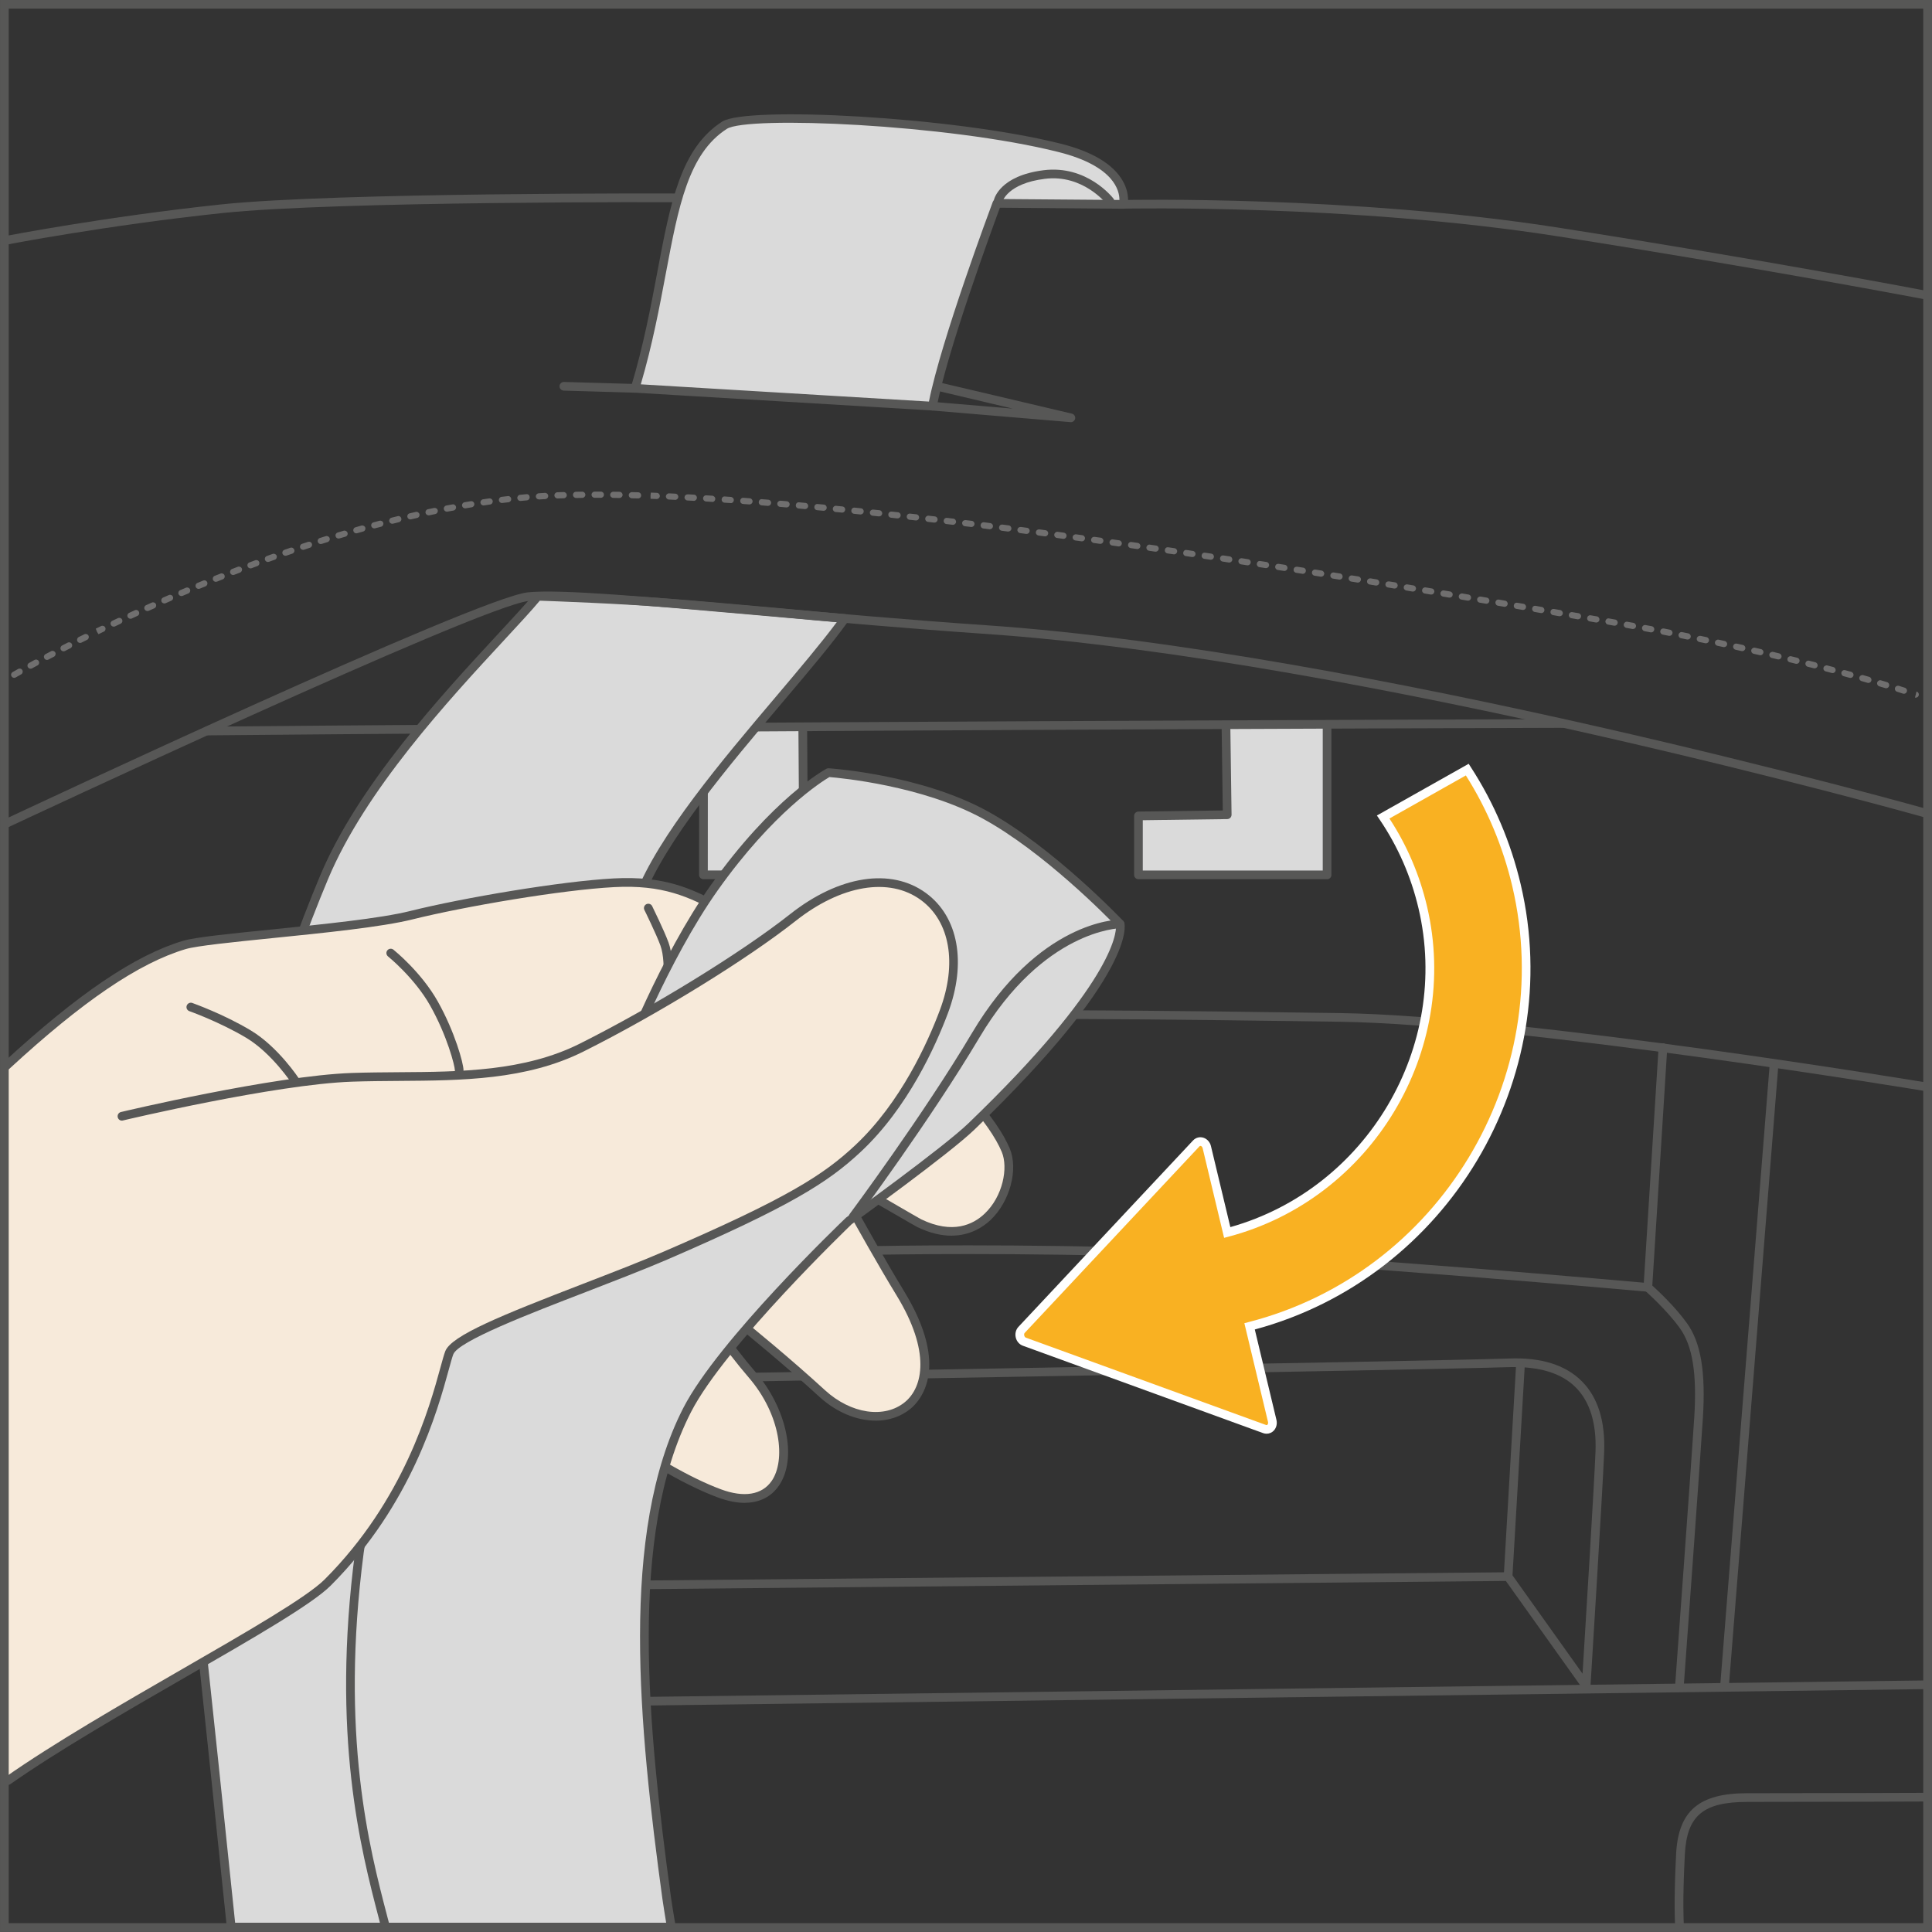 <?xml version="1.0" encoding="UTF-8"?>
<!DOCTYPE svg PUBLIC "-//W3C//DTD SVG 1.1//EN" "http://www.w3.org/Graphics/SVG/1.1/DTD/svg11.dtd">
<!-- Creator: CorelDRAW 2018 (64-Bit) -->
<svg xmlns="http://www.w3.org/2000/svg" xml:space="preserve" width="20.961mm" height="20.96mm" version="1.1" style="shape-rendering:geometricPrecision; text-rendering:geometricPrecision; image-rendering:optimizeQuality; fill-rule:evenodd; clip-rule:evenodd"
viewBox="0 0 512.88 512.88"
 xmlns:xlink="http://www.w3.org/1999/xlink">
 <rect x="0" y="0" width="512.88" height="512.88" fill="#333333" stroke="none"/>
 <defs>
  <style type="text/css">
   <![CDATA[
    .fil0 {fill:#575756;fill-rule:nonzero}
    .fil3 {fill:#706F6F;fill-rule:nonzero}
    .fil1 {fill:#DADADA;fill-rule:nonzero}
    .fil2 {fill:#F7EADA;fill-rule:nonzero}
    .fil4 {fill:#F9B122;fill-rule:nonzero}
    .fil5 {fill:white;fill-rule:nonzero}
   ]]>
  </style>
 </defs>
 <g id="Слой_x0020_1">
  <path class="fil0" d="M512.05 289.8c-0.07,0 -0.12,-0.01 -0.18,-0.02 -1.08,-0.17 -107.46,-17.82 -156.29,-18.53 -48.9,-0.72 -71.08,-0.73 -71.29,-0.73 -0.64,0 -1.15,-0.51 -1.15,-1.15 0,-0.64 0.51,-1.15 1.15,-1.15 0.22,0 22.4,0.01 71.34,0.73 49,0.72 155.55,18.39 156.61,18.57 0.26,0.05 0.48,0.17 0.65,0.35l0 1.59c-0.21,0.22 -0.51,0.35 -0.83,0.35z"/>
  <path class="fil0" d="M171.14 452.8c-0.63,0 -1.15,-0.51 -1.15,-1.14 -0.01,-0.64 0.5,-1.16 1.13,-1.17l340.19 -4.37 0.02 0c0.62,0 1.13,0.51 1.14,1.14 0.01,0.64 -0.5,1.16 -1.13,1.16l-340.18 4.37 -0.02 0z"/>
  <path class="fil0" d="M445.84 512.11c-0.6,0 -1.11,-0.46 -1.15,-1.07 -0.02,-0.25 -0.39,-6.23 0.27,-18.88 0.6,-11.44 6.08,-16.1 18.89,-16.1 20.74,0 47.47,-0.1 47.47,-0.1l0.02 2.3c0,0 -26.74,0.11 -47.48,0.11 -11.71,0 -16.05,3.64 -16.58,13.91 -0.67,12.49 -0.28,18.55 -0.28,18.6 0.04,0.64 -0.44,1.19 -1.07,1.24l-0.08 0z"/>
  <path class="fil0" d="M421.09 448.8c-0.37,0 -0.72,-0.17 -0.94,-0.48l-20.39 -28.61 -227.89 2.17 -0.01 0c-0.63,0 -1.15,-0.5 -1.15,-1.14 -0.01,-0.63 0.49,-1.15 1.13,-1.16l228.49 -2.18 0.02 0c0.36,0 0.71,0.18 0.93,0.48l18.84 26.45c0.72,-11.63 3.14,-50.96 3.44,-58.94 0.29,-7.54 -1.48,-13.28 -5.25,-17.07 -3.8,-3.83 -9.75,-5.59 -17.57,-5.38 -21.59,0.72 -211.31,3.97 -213.23,4.01 -0.63,0 -1.16,-0.5 -1.17,-1.13 -0.02,-0.64 0.49,-1.16 1.13,-1.17 1.92,-0.03 191.61,-3.28 213.19,-4 8.48,-0.33 15,1.74 19.28,6.05 4.25,4.26 6.23,10.58 5.92,18.79 -0.35,9.36 -3.61,61.71 -3.64,62.24 -0.02,0.48 -0.36,0.9 -0.83,1.04 -0.11,0.03 -0.22,0.04 -0.32,0.04z"/>
  <path class="fil0" d="M400.35 419.69l-0.07 0c-0.63,-0.04 -1.12,-0.59 -1.08,-1.22l3.27 -56.03c0.04,-0.64 0.62,-1.11 1.22,-1.09 0.63,0.04 1.13,0.59 1.09,1.22l-3.28 56.03c-0.03,0.62 -0.54,1.09 -1.15,1.09z"/>
  <path class="fil0" d="M445.84 448.8l-0.09 0c-0.63,-0.04 -1.11,-0.59 -1.06,-1.23 0.04,-0.6 4.37,-59.79 5.09,-71.29 0.72,-11.66 -0.45,-18.96 -3.8,-23.64 -3.51,-4.93 -9.22,-9.94 -9.28,-10 -0.27,-0.23 -0.41,-0.59 -0.39,-0.93l4 -63.67c0.04,-0.64 0.56,-1.11 1.22,-1.08 0.63,0.04 1.12,0.59 1.08,1.22l-3.97 63.11c1.43,1.29 6.07,5.61 9.22,10.01 3.68,5.15 4.97,12.9 4.21,25.12 -0.72,11.51 -5.04,70.72 -5.09,71.33 -0.04,0.6 -0.55,1.06 -1.15,1.06z"/>
  <path class="fil0" d="M437.46 342.92c-0.03,0 -0.07,0 -0.11,-0.01 -0.85,-0.07 -85.21,-7.65 -125.83,-9.08 -40.61,-1.44 -78.15,-0.73 -78.52,-0.73 -0.55,-0.01 -1.15,-0.49 -1.17,-1.13 -0.02,-0.63 0.49,-1.16 1.12,-1.17 0.39,-0.02 37.99,-0.72 78.66,0.74 40.67,1.43 125.1,9.02 125.95,9.09 0.63,0.05 1.1,0.62 1.04,1.25 -0.05,0.59 -0.55,1.04 -1.15,1.04z"/>
  <path class="fil0" d="M457.84 448.43l-0.1 0c-0.63,-0.05 -1.11,-0.61 -1.05,-1.23l13.1 -164.46c0.05,-0.63 0.6,-1.07 1.24,-1.06 0.64,0.05 1.11,0.61 1.06,1.24l-13.1 164.45c-0.05,0.6 -0.55,1.06 -1.15,1.06z"/>
  <path class="fil1" d="M325.78 192.57l0 23.72 -23.56 0.31 0 15.66 50.07 0 0 -39.38c0,0 -25.99,-0.31 -26.52,-0.31z"/>
  <path class="fil1" d="M213.26 192.57l0 23.72 23.56 0.31 0 15.66 -50.07 0 0 -39.38c0,0 25.98,-0.31 26.52,-0.31z"/>
  <path class="fil0" d="M54.89 195.21c-0.63,0 -1.15,-0.51 -1.15,-1.14 -0.01,-0.64 0.5,-1.16 1.14,-1.16 86.04,-0.8 237.46,-1.64 360.02,-1.99l0.01 0c0.63,0 1.15,0.51 1.15,1.15 0,0.63 -0.52,1.15 -1.14,1.15 -122.56,0.35 -273.96,1.2 -360.02,2l-0.01 0z"/>
  <path class="fil0" d="M352.29 233.41l-50.07 0c-0.64,0 -1.15,-0.51 -1.15,-1.15l0 -15.66c0,-0.63 0.51,-1.14 1.14,-1.15l22.4 -0.29 -0.3 -21.93c-0.01,-0.64 0.5,-1.16 1.14,-1.16l0.02 0c0.63,0 1.14,0.5 1.15,1.13l0.32 23.08c0,0.3 -0.11,0.6 -0.33,0.83 -0.23,0.22 -0.5,0.34 -0.81,0.34l-22.43 0.3 0 13.36 47.78 0 0 -38.22c0,-0.64 0.51,-1.16 1.15,-1.16 0.64,0 1.15,0.52 1.15,1.16l0 39.38c0,0.64 -0.51,1.15 -1.15,1.15z"/>
  <path class="fil0" d="M236.81 233.41l-50.07 0c-0.31,0 -0.6,-0.12 -0.82,-0.34 -0.22,-0.22 -0.34,-0.51 -0.34,-0.81l0.03 -38.46c0,-0.64 0.51,-1.15 1.15,-1.15 0.64,0 1.15,0.51 1.15,1.15l-0.02 37.3 47.77 0 0 -13.36 -22.42 -0.3c-0.63,-0.01 -1.13,-0.51 -1.13,-1.14l-0.16 -23.08c0,-0.64 0.51,-1.16 1.15,-1.16l0.01 0c0.63,0 1.14,0.5 1.15,1.14l0.15 21.96 22.43 0.29c0.63,0.01 1.13,0.52 1.13,1.15l0 15.66c0,0.64 -0.51,1.15 -1.15,1.15z"/>
  <path class="fil1" d="M168.59 103.1c9.85,-32.66 7.67,-59.53 23.74,-69.86 6.07,-3.89 60.37,-1.17 88.96,6.01 19.46,4.89 16.91,15 16.91,15l-33.56 -0.28c0,0 -14.19,37.85 -17.1,53.86l-78.95 -4.73z"/>
  <path class="fil0" d="M170.11 102.03l76.49 4.58c3.26,-16.41 16.4,-51.52 16.96,-53.04 0.16,-0.45 0.6,-0.74 1.08,-0.74l0.01 0 32.52 0.26c0.03,-2.39 -1.31,-9 -16.17,-12.73 -29.4,-7.4 -82.59,-9.66 -88.05,-6.15 -10.21,6.56 -12.85,20.59 -16.19,38.34 -1.67,8.87 -3.55,18.89 -6.66,29.49zm77.44 6.94l-0.07 0 -78.96 -4.73c-0.35,-0.02 -0.66,-0.2 -0.87,-0.48 -0.21,-0.29 -0.27,-0.66 -0.15,-0.99 3.31,-11.01 5.28,-21.44 7.01,-30.64 3.45,-18.3 6.16,-32.75 17.2,-39.85 6.44,-4.15 61.25,-1.33 89.86,5.86 8.39,2.1 13.94,5.43 16.48,9.88 2,3.5 1.31,6.4 1.28,6.52 -0.14,0.51 -0.59,0.87 -1.12,0.87l-0.01 0 -32.76 -0.27c-2,5.41 -14.13,38.41 -16.76,52.9 -0.1,0.54 -0.58,0.94 -1.13,0.94z"/>
  <path class="fil1" d="M224.26 164.22c-13.02,18.23 -45.44,50.56 -54.57,73.86 -9.32,23.74 -15.76,56.08 -18.2,101.88l-92.41 13.83c-1.19,-39.64 11.98,-85.04 26.92,-120.79 12.82,-30.67 46.57,-62.31 56.77,-74.68 0,0 20.03,0.63 35.19,1.81 16.38,1.27 46.3,4.09 46.3,4.09z"/>
  <path class="fil0" d="M143.28 159.48c-2.28,2.73 -5.63,6.33 -9.46,10.47 -14.68,15.86 -36.87,39.81 -46.76,63.48 -10.51,25.14 -27.87,73.84 -26.87,119.02l90.19 -13.5c2.35,-42.86 8.3,-76.01 18.22,-101.3 6.25,-15.93 22.84,-35.53 37.48,-52.82 6.1,-7.22 11.89,-14.06 16.05,-19.66 -6.99,-0.65 -30.54,-2.83 -44.27,-3.9 -13.56,-1.05 -31.22,-1.68 -34.58,-1.8zm-84.2 195.46c-0.27,0 -0.53,-0.1 -0.74,-0.27 -0.25,-0.22 -0.4,-0.53 -0.41,-0.86 -1.39,-45.97 16.33,-95.71 27.02,-121.27 10.05,-24.05 32.4,-48.18 47.19,-64.16 4.03,-4.34 7.49,-8.09 9.74,-10.81 0.22,-0.28 0.65,-0.44 0.92,-0.42 0.2,0.01 20.23,0.66 35.25,1.82 16.2,1.26 46.02,4.06 46.32,4.09 0.41,0.04 0.77,0.29 0.94,0.67 0.16,0.37 0.13,0.81 -0.11,1.15 -4.24,5.94 -10.61,13.47 -17.35,21.42 -14.52,17.16 -30.98,36.61 -37.09,52.18 -9.9,25.24 -15.82,58.45 -18.11,101.52 -0.03,0.54 -0.44,0.99 -0.98,1.07l-92.41 13.83c-0.05,0.02 -0.11,0.02 -0.16,0.02z"/>
  <path class="fil2" d="M189.16 351.44c0,0 6.97,9.45 10.43,13.47 13.63,15.78 10.75,38.73 -8.61,31.56 -9.91,-3.67 -21.51,-11.09 -30.47,-17.48l28.65 -27.54z"/>
  <path class="fil2" d="M1.29 283.35c21.5,-19.59 37.99,-30.52 47.68,-32.48 7.03,-1.42 45.91,-4.3 60.25,-7.89 14.34,-3.58 40.16,-7.89 53.79,-8.61 13.62,-0.72 20.8,2.88 28.68,7.17 7.89,4.3 25.82,11.47 43.03,27.25 17.21,15.79 28.68,27.98 32.27,36.58 3.58,8.61 -5.02,27.98 -22.95,19.36 -8.12,-3.9 -17.26,-9.22 -17.26,-9.22l-57.97 -21.54 -167.22 170.41 -0.31 -181.04z"/>
  <path class="fil2" d="M224.19 317.52c0,0 9.87,17.7 14.85,25.87 17.93,29.4 -5.43,40.62 -20.8,26.54 -8.6,-7.88 -25.43,-21.68 -25.43,-21.68l31.39 -30.73z"/>
  <path class="fil0" d="M197.69 398.98c-1.98,0 -4.34,-0.41 -7.1,-1.43 -8.11,-3 -18.26,-8.79 -30.13,-17.17 -0.52,-0.37 -0.64,-1.09 -0.28,-1.61 0.38,-0.53 1.1,-0.65 1.61,-0.28 11.54,8.16 21.78,14 29.59,16.89 6.13,2.27 10.89,1.48 13.46,-2.21 3.77,-5.45 2.51,-17.52 -6.12,-27.52 -2.96,-3.43 -6.44,-7.92 -10.34,-13.35 -0.38,-0.52 -0.26,-1.24 0.26,-1.61 0.51,-0.36 1.24,-0.25 1.61,0.26 3.87,5.38 7.29,9.8 10.22,13.19 8.5,9.83 11.24,23.16 6.27,30.32 -1.33,1.93 -4.05,4.5 -9.04,4.5z"/>
  <path class="fil0" d="M232.46 377.15c-5,0 -10.43,-2.18 -15,-6.38 -8.87,-8.12 -18.71,-16.24 -25.4,-21.64 -0.5,-0.4 -0.58,-1.13 -0.17,-1.62 0.4,-0.5 1.12,-0.57 1.61,-0.17 6.72,5.41 16.61,13.58 25.52,21.74 6.86,6.28 15.78,7.61 21.21,3.14 4.84,-3.98 6.82,-13.49 -2.17,-28.23 -4.9,-8.03 -10.58,-18.15 -14.5,-25.22 -0.3,-0.56 -0.1,-1.25 0.45,-1.56 0.57,-0.29 1.26,-0.1 1.57,0.45 3.89,7.06 9.56,17.15 14.43,25.14 12.28,20.13 4.38,28.99 1.68,31.21 -2.58,2.11 -5.8,3.15 -9.23,3.15z"/>
  <path class="fil0" d="M252.59 328.05c-2.59,0 -5.6,-0.62 -9.03,-2.27 -0.42,-0.21 -2.65,-1.49 -6.26,-3.59 -2.26,-1.31 -4.82,-2.79 -5.13,-2.95 -0.57,-0.28 -0.8,-0.97 -0.52,-1.55 0.28,-0.57 0.97,-0.79 1.54,-0.52 0.36,0.18 2.24,1.26 5.26,3.03 2.55,1.47 5.72,3.32 6.09,3.5 8.37,4.03 13.8,1.41 16.85,-1.5 4.87,-4.62 6.29,-12.21 4.55,-16.38 -3.2,-7.67 -13.07,-18.83 -32,-36.18 -13.81,-12.66 -27.92,-19.65 -37.25,-24.27 -2.17,-1.07 -4.04,-2 -5.55,-2.82 -8.33,-4.55 -15.28,-7.71 -28.08,-7.04 -13.96,0.73 -39.8,5.14 -53.57,8.57 -8.08,2.02 -23.6,3.6 -37.29,4.98 -10.27,1.04 -19.97,2.03 -22.91,2.9 -12.45,3.7 -27.36,13.83 -46.92,31.88 -0.47,0.42 -1.2,0.4 -1.63,-0.06 -0.43,-0.47 -0.41,-1.2 0.06,-1.63 19.84,-18.3 35.04,-28.59 47.84,-32.4 3.15,-0.94 12.5,-1.88 23.32,-2.98 13.63,-1.38 29.06,-2.94 36.97,-4.93 13.87,-3.46 39.91,-7.89 54.01,-8.64 13.46,-0.71 20.63,2.59 29.31,7.31 1.49,0.82 3.33,1.73 5.47,2.79 9.44,4.68 23.72,11.74 37.78,24.63 19.18,17.59 29.23,29 32.56,36.99 2.32,5.59 0.03,14.08 -5.09,18.95 -1.93,1.83 -5.39,4.17 -10.39,4.17z"/>
  <path class="fil0" d="M121.89 285.25c-0.64,0 -1.15,-0.51 -1.15,-1.15 0,-1.13 -2.03,-9.11 -6.55,-17.13 -4.15,-7.37 -11.12,-13 -11.19,-13.06 -0.49,-0.4 -0.58,-1.12 -0.18,-1.61 0.4,-0.5 1.12,-0.58 1.62,-0.18 0.29,0.24 7.39,5.97 11.76,13.73 4.51,8.02 6.84,16.43 6.84,18.26 0,0.64 -0.51,1.15 -1.15,1.15z"/>
  <path class="fil0" d="M176.69 267.1c-0.06,0 -0.12,-0.01 -0.18,-0.02 -0.63,-0.11 -1.05,-0.69 -0.96,-1.31 0.02,-0.11 1.55,-9.83 -0.23,-14.75 -1.11,-3.05 -4.22,-9.38 -4.26,-9.44 -0.28,-0.57 -0.04,-1.26 0.53,-1.54 0.58,-0.28 1.27,-0.04 1.54,0.53 0.13,0.27 3.2,6.52 4.35,9.68 1.99,5.48 0.41,15.48 0.35,15.91 -0.1,0.56 -0.59,0.96 -1.14,0.96z"/>
  <path class="fil0" d="M78.52 288.31c-0.37,0 -0.74,-0.18 -0.97,-0.52 -0.05,-0.09 -5.34,-8.16 -12.19,-12.27 -7,-4.19 -15.02,-7.05 -15.1,-7.08 -0.59,-0.21 -0.92,-0.86 -0.7,-1.47 0.21,-0.59 0.87,-0.92 1.47,-0.71 0.34,0.13 8.32,2.97 15.51,7.28 7.31,4.39 12.7,12.64 12.94,12.97 0.35,0.55 0.19,1.25 -0.35,1.61 -0.19,0.12 -0.41,0.18 -0.62,0.18z"/>
  <path class="fil1" d="M99.55 340.01c1.06,41.09 29.37,-0.52 43.73,-20.48 14.37,-19.96 22.36,-37.52 22.36,-37.52 0,0 10.37,-27.15 23.95,-46.3 16.36,-23.11 30.33,-30.6 30.33,-30.6 0,0 23.96,1.6 41.51,11.17 17.56,9.58 35.92,29.01 35.92,29.01 0,0 3.64,12.24 -39.47,53.75 -6.8,6.55 -32.47,25.02 -32.47,25.02 0,0 -33.8,32.3 -43.01,50.29 -16.76,32.72 -11.8,82.76 -5.41,129.58 0.3,2.26 1.22,7.66 1.22,7.66l-116.86 0c0,0 -6.64,-64.38 -12.09,-114.1l50.29 -57.48z"/>
  <path class="fil0" d="M62.39 510.44l114.45 0c-0.28,-1.76 -0.79,-4.79 -1,-6.35 -6.22,-45.65 -11.45,-97.13 5.53,-130.27 9.19,-17.95 41.86,-49.26 43.25,-50.59 0.37,-0.28 25.79,-18.59 32.45,-25.01 38.43,-36.99 39.29,-50.5 39.19,-52.39 -2.27,-2.35 -19.29,-19.74 -35.39,-28.52 -16.01,-8.74 -37.71,-10.77 -40.69,-11.02 -2.05,1.21 -14.93,9.31 -29.66,30.09 -13.33,18.83 -23.7,45.78 -23.81,46.05 -0.11,0.24 -8.23,17.96 -22.49,37.78l-2.11 2.93c-14.4,20.11 -28.04,37.87 -36.84,35.23 -3.94,-1.21 -6.15,-6.27 -6.73,-15.45l-48.07 54.95c5.01,45.66 11.07,104.11 11.94,112.56zm115.83 2.3l-116.86 0c-0.6,0 -1.09,-0.45 -1.15,-1.04 -0.07,-0.64 -6.71,-64.94 -12.09,-114.07 -0.03,-0.32 0.07,-0.64 0.28,-0.89l50.29 -57.49c0.31,-0.36 0.81,-0.48 1.26,-0.32 0.45,0.16 0.74,0.59 0.76,1.05 0.24,9.61 2.06,15.22 5.23,16.19 7.86,2.42 24.44,-20.61 34.31,-34.36l2.1 -2.95c14.14,-19.64 22.16,-37.14 22.24,-37.32 0.09,-0.21 10.57,-27.43 24.06,-46.49 16.34,-23.06 30.15,-30.64 30.73,-30.96 0.19,-0.1 0.4,-0.14 0.63,-0.13 0.99,0.07 24.4,1.73 41.98,11.31 17.51,9.56 36.02,29.04 36.21,29.24 0.12,0.13 0.22,0.29 0.27,0.46 0.15,0.53 3.34,13.39 -39.78,54.91 -6.78,6.53 -31.54,24.36 -32.59,25.11 -0.22,0.23 -33.65,32.28 -42.67,49.89 -16.67,32.54 -11.48,83.6 -5.3,128.9 0.31,2.24 1.23,7.61 1.23,7.61 0.06,0.33 -0.03,0.67 -0.26,0.94 -0.22,0.25 -0.54,0.4 -0.87,0.4z"/>
  <path class="fil0" d="M102.26 512.45c-0.51,0 -0.98,-0.35 -1.11,-0.86l-0.61 -2.37c-4.73,-18.11 -12.66,-48.41 -6.29,-97.23 2.9,-22.22 41.56,-102.32 43.21,-105.73 0.28,-0.57 0.98,-0.79 1.54,-0.53 0.57,0.27 0.81,0.97 0.53,1.53 -0.4,0.83 -40.15,83.17 -43,105.02 -6.31,48.38 1.54,78.41 6.23,96.35l0.62 2.38c0.16,0.62 -0.21,1.25 -0.82,1.4 -0.1,0.03 -0.2,0.04 -0.29,0.04z"/>
  <path class="fil0" d="M226.47 324.14c-0.24,0 -0.48,-0.07 -0.68,-0.23 -0.52,-0.38 -0.62,-1.1 -0.24,-1.61 0.19,-0.26 19.51,-26.24 32.48,-48.06 17.7,-29.75 38.44,-30.1 39.31,-30.1 0.64,0 1.15,0.52 1.15,1.15 0,0.63 -0.51,1.14 -1.15,1.15 -0.2,0 -20.35,0.43 -37.32,28.98 -13.04,21.93 -32.42,48 -32.62,48.26 -0.23,0.3 -0.58,0.46 -0.92,0.46z"/>
  <path class="fil2" d="M1.5 353.84l31.39 -57.55c0,0 38.01,-9.33 58.8,-10.04 20.8,-0.72 42.32,1.42 60.97,-7.9 18.66,-9.32 44.52,-24.15 58.14,-34.91 26.71,-21.08 47.29,-3.37 40.89,20.76 -5.68,21.42 -13.67,31 -25.15,41.76 -8.91,8.35 -20.09,13.99 -51.64,27.61 -20.42,8.82 -53.91,18.84 -55.05,24.86 -3.18,16.71 -19.67,52.1 -35.64,64.08 -14.63,10.96 -65.02,39.38 -83.58,50.81l0.87 -119.48z"/>
  <path class="fil0" d="M2.08 473.88c-0.36,0 -0.72,-0.16 -0.94,-0.48 -0.37,-0.53 -0.24,-1.24 0.27,-1.61 12.75,-8.96 30.92,-19.43 46.95,-28.68 17.02,-9.81 33.1,-19.08 37.81,-23.8 21.1,-21.1 27.86,-45.75 30.75,-56.29 0.53,-1.94 0.92,-3.34 1.26,-4.26 1.56,-4.18 14.91,-9.57 36.69,-17.97 7.42,-2.87 15.11,-5.83 21.31,-8.51 32.65,-14.09 42.41,-20.33 50.83,-28.23 12.13,-11.36 19.3,-27.36 22.49,-35.88 4.64,-12.37 2.7,-23.57 -5.05,-29.24 -8.39,-6.14 -21.14,-4 -33.24,5.56 -13.02,10.28 -36.7,24.85 -56.3,34.66 -15.16,7.59 -32.34,7.7 -48.95,7.81 -4.18,0.03 -8.35,0.06 -12.5,0.2 -20.44,0.71 -60.42,10.2 -60.83,10.3 -0.63,0.18 -1.24,-0.23 -1.39,-0.85 -0.14,-0.63 0.24,-1.24 0.85,-1.39 0.41,-0.1 40.61,-9.65 61.29,-10.37 4.17,-0.14 8.37,-0.17 12.56,-0.2 16.35,-0.1 33.25,-0.23 47.93,-7.56 19.47,-9.75 42.98,-24.22 55.9,-34.42 12.95,-10.22 26.75,-12.38 36.02,-5.6 8.63,6.29 10.87,18.52 5.85,31.91 -3.27,8.72 -10.61,25.07 -23.08,36.75 -8.62,8.08 -18.53,14.43 -51.49,28.68 -6.25,2.68 -13.95,5.65 -21.39,8.53 -15.18,5.84 -34.05,13.12 -35.36,16.62 -0.31,0.82 -0.7,2.25 -1.2,4.07 -2.93,10.7 -9.8,35.78 -31.34,57.31 -4.92,4.93 -20.38,13.84 -38.28,24.16 -15.99,9.22 -34.1,19.66 -46.77,28.56 -0.21,0.14 -0.43,0.21 -0.67,0.21z"/>
  <path class="fil0" d="M294.66 54.58c-0.35,0 -0.68,-0.16 -0.92,-0.44 -0.05,-0.09 -6.29,-7.97 -16.41,-6.66 -9.84,1.23 -11.2,5.99 -11.21,6.03 -0.15,0.61 -0.8,0.97 -1.38,0.84 -0.61,-0.15 -1,-0.75 -0.86,-1.36 0.07,-0.26 1.59,-6.35 13.17,-7.8 11.46,-1.43 18.24,7.16 18.53,7.53 0.38,0.5 0.29,1.23 -0.21,1.61 -0.22,0.16 -0.46,0.24 -0.71,0.24z"/>
  <g>
   <path class="fil3" d="M172.66 131.61l0.02 -0.82 -0.02 0.82zm-13.16 0.55l-0.01 0 -1.64 -0.01c-0.45,0 -0.82,-0.36 -0.82,-0.82 0,-0.45 0.37,-0.82 0.82,-0.82l1.66 0c0.45,0 0.82,0.38 0.81,0.84 0,0.45 -0.37,0.81 -0.82,0.81zm-6.58 0.04c-0.44,0 -0.81,-0.36 -0.82,-0.81 -0.01,-0.46 0.35,-0.83 0.8,-0.84l1.65 -0.02 0.02 0c0.44,0 0.81,0.36 0.82,0.81 0,0.45 -0.35,0.82 -0.81,0.84l-1.64 0.03 -0.02 0zm11.52 0.01l-0.01 0 -1.64 -0.03c-0.46,-0.01 -0.82,-0.37 -0.82,-0.83 0.01,-0.45 0.38,-0.81 0.83,-0.81l0 0 1.66 0.02c0.45,0.01 0.81,0.38 0.81,0.83 -0.01,0.46 -0.38,0.81 -0.83,0.81zm4.94 0.11l-0.03 0 -1.64 -0.03c-0.46,-0.02 -0.81,-0.4 -0.8,-0.84 0.01,-0.45 0.38,-0.8 0.82,-0.8l0.02 0 1.65 0.04c0.46,0.01 0.81,0.39 0.8,0.85 -0.01,0.45 -0.38,0.79 -0.82,0.79zm-21.38 0.01c-0.44,0 -0.81,-0.35 -0.83,-0.8 -0.02,-0.45 0.34,-0.83 0.79,-0.85l1.64 -0.05 0.03 0c0.44,0 0.8,0.35 0.83,0.79 0.01,0.46 -0.34,0.84 -0.79,0.86l-1.65 0.05 -0.03 0zm26.32 0.15l-0.04 0 -1.58 -0.06 -0.02 -0.82 0.09 -0.82 1.59 0.06c0.46,0.02 0.8,0.4 0.8,0.85 -0.02,0.44 -0.39,0.79 -0.82,0.79zm-31.26 0.11c-0.42,0 -0.79,-0.33 -0.82,-0.76 -0.02,-0.46 0.31,-0.84 0.76,-0.87 0.56,-0.04 1.1,-0.09 1.66,-0.11l0.05 0c0.42,0 0.8,0.35 0.82,0.78 0.02,0.46 -0.33,0.84 -0.79,0.87 -0.54,0.03 -1.09,0.06 -1.62,0.1l-0.06 0zm36.18 0.11l-0.04 0 -1.64 -0.08c-0.46,-0.03 -0.8,-0.41 -0.79,-0.86 0.03,-0.45 0.41,-0.8 0.85,-0.78l1.65 0.08c0.46,0.02 0.8,0.41 0.79,0.86 -0.02,0.44 -0.39,0.79 -0.83,0.79zm4.94 0.26l-0.05 0 -1.64 -0.09c-0.45,-0.03 -0.8,-0.42 -0.78,-0.86 0.03,-0.45 0.35,-0.76 0.87,-0.78l1.64 0.09c0.46,0.03 0.8,0.41 0.78,0.87 -0.03,0.43 -0.39,0.78 -0.82,0.78zm-46.03 0.04c-0.42,0 -0.78,-0.32 -0.83,-0.75 -0.03,-0.45 0.29,-0.85 0.75,-0.89l1.64 -0.16c0.55,-0.07 0.85,0.3 0.89,0.74 0.04,0.46 -0.28,0.85 -0.74,0.9l-1.63 0.15 -0.08 0zm50.96 0.25c-0.02,0 -0.04,0 -0.05,-0.01l-1.64 -0.1c-0.45,-0.03 -0.8,-0.42 -0.78,-0.86 0.02,-0.46 0.42,-0.82 0.87,-0.78l1.55 0.1c0.46,0.03 0.84,0.42 0.82,0.88 -0.03,0.43 -0.34,0.78 -0.77,0.78zm-55.87 0.29c-0.41,0 -0.76,-0.3 -0.81,-0.72 -0.05,-0.46 0.26,-0.86 0.72,-0.92l1.64 -0.19c0.46,-0.08 0.86,0.28 0.91,0.72 0.05,0.46 -0.28,0.86 -0.72,0.91l-1.63 0.19c-0.03,0.01 -0.07,0.01 -0.1,0.01zm60.79 0.03c-0.02,0 -0.04,0 -0.06,-0.01l-1.64 -0.11c-0.45,-0.03 -0.8,-0.42 -0.76,-0.87 0.03,-0.45 0.37,-0.85 0.87,-0.77l1.54 0.11c0.46,0.03 0.85,0.42 0.82,0.88 -0.04,0.43 -0.34,0.77 -0.77,0.77zm4.92 0.35l-0.06 0 -1.63 -0.12c-0.46,-0.03 -0.8,-0.42 -0.76,-0.88 0.02,-0.45 0.44,-0.83 0.87,-0.76l1.65 0.12c0.45,0.03 0.79,0.43 0.76,0.88 -0.03,0.43 -0.4,0.76 -0.83,0.76zm-70.6 0.27c-0.4,0 -0.75,-0.29 -0.81,-0.7 -0.07,-0.45 0.25,-0.87 0.69,-0.94l1.63 -0.23c0.42,-0.07 0.87,0.24 0.93,0.7 0.06,0.45 -0.24,0.86 -0.7,0.92l-1.62 0.24c-0.04,0 -0.08,0.01 -0.12,0.01zm75.53 0.11l-0.07 0 -1.63 -0.13c-0.45,-0.04 -0.8,-0.44 -0.76,-0.89 0.04,-0.45 0.35,-0.83 0.88,-0.75l1.65 0.13c0.45,0.03 0.79,0.44 0.75,0.88 -0.03,0.44 -0.4,0.76 -0.82,0.76zm4.91 0.42c-0.02,0 -0.04,0 -0.07,-0.01l-1.63 -0.14c-0.46,-0.03 -0.79,-0.43 -0.75,-0.89 0.03,-0.45 0.47,-0.78 0.88,-0.75l1.65 0.14c0.45,0.04 0.79,0.45 0.75,0.9 -0.04,0.43 -0.4,0.75 -0.83,0.75zm-85.32 0.24c-0.39,0 -0.73,-0.28 -0.81,-0.67 -0.08,-0.46 0.22,-0.88 0.67,-0.96 0.55,-0.09 1.1,-0.18 1.64,-0.27 0.47,-0.07 0.87,0.23 0.94,0.68 0.07,0.45 -0.23,0.86 -0.68,0.94l-1.61 0.27c-0.04,0.01 -0.1,0.01 -0.15,0.01zm90.25 0.19l-0.08 0 -1.64 -0.15c-0.45,-0.04 -0.79,-0.44 -0.74,-0.9 0.04,-0.45 0.35,-0.8 0.89,-0.74l1.64 0.15c0.45,0.03 0.79,0.43 0.74,0.89 -0.03,0.42 -0.4,0.75 -0.81,0.75zm4.91 0.46c-0.03,0 -0.04,0 -0.07,-0.01l-1.64 -0.15c-0.46,-0.04 -0.79,-0.44 -0.74,-0.9 0.04,-0.46 0.43,-0.81 0.89,-0.74l1.64 0.15c0.46,0.05 0.79,0.45 0.74,0.91 -0.03,0.42 -0.4,0.74 -0.82,0.74zm-100.01 0.23c-0.39,0 -0.73,-0.28 -0.8,-0.66 -0.1,-0.45 0.2,-0.88 0.65,-0.97l1.63 -0.3c0.42,-0.1 0.87,0.22 0.95,0.67 0.08,0.45 -0.22,0.87 -0.66,0.96l-1.61 0.29c-0.05,0.02 -0.1,0.02 -0.15,0.02zm104.92 0.25c-0.03,0 -0.05,0 -0.08,-0.01l-1.64 -0.15c-0.45,-0.05 -0.78,-0.46 -0.74,-0.91 0.05,-0.45 0.48,-0.82 0.91,-0.73l1.63 0.16c0.45,0.04 0.79,0.44 0.74,0.9 -0.04,0.42 -0.4,0.75 -0.82,0.75zm4.92 0.49l-0.1 0 -1.63 -0.17c-0.46,-0.04 -0.79,-0.45 -0.73,-0.9 0.04,-0.46 0.44,-0.81 0.9,-0.74l1.65 0.17c0.45,0.04 0.78,0.46 0.73,0.9 -0.04,0.42 -0.4,0.74 -0.81,0.74zm-114.7 0.23c-0.37,0 -0.72,-0.26 -0.8,-0.65 -0.09,-0.44 0.19,-0.88 0.63,-0.97l1.63 -0.34c0.45,-0.07 0.88,0.19 0.98,0.64 0.08,0.45 -0.2,0.88 -0.65,0.98l-1.61 0.34c-0.06,0 -0.12,0.01 -0.18,0.01zm119.61 0.28l-0.09 0 -1.64 -0.17c-0.45,-0.05 -0.78,-0.46 -0.73,-0.91 0.05,-0.45 0.48,-0.76 0.91,-0.72l1.63 0.16c0.46,0.05 0.78,0.46 0.74,0.91 -0.05,0.42 -0.41,0.73 -0.82,0.73zm4.9 0.54l-0.09 0 -1.64 -0.18c-0.45,-0.05 -0.78,-0.46 -0.72,-0.91 0.04,-0.44 0.4,-0.78 0.91,-0.72l1.63 0.17c0.46,0.04 0.78,0.46 0.73,0.91 -0.05,0.42 -0.41,0.73 -0.82,0.73zm-129.33 0.27c-0.38,0 -0.72,-0.26 -0.8,-0.64 -0.1,-0.44 0.16,-0.88 0.61,-0.98l1.61 -0.37c0.47,-0.1 0.89,0.19 0.99,0.63 0.09,0.44 -0.18,0.88 -0.63,0.97l-1.6 0.37c-0.06,0.01 -0.13,0.02 -0.18,0.02zm134.24 0.28c-0.03,0 -0.06,0 -0.1,-0.01l-1.64 -0.18c-0.45,-0.04 -0.78,-0.46 -0.73,-0.91 0.05,-0.45 0.42,-0.79 0.92,-0.72l1.63 0.18c0.45,0.05 0.78,0.46 0.72,0.91 -0.04,0.42 -0.4,0.73 -0.81,0.73zm4.9 0.57c-0.03,0 -0.06,-0.01 -0.1,-0.01l-1.64 -0.19c-0.45,-0.05 -0.78,-0.46 -0.72,-0.92 0.05,-0.45 0.49,-0.79 0.92,-0.72l1.63 0.19c0.45,0.04 0.78,0.45 0.72,0.91 -0.04,0.42 -0.4,0.73 -0.81,0.73zm-143.95 0.3c-0.37,0 -0.71,-0.25 -0.8,-0.62 -0.1,-0.44 0.16,-0.89 0.6,-0.99l1.6 -0.4c0.45,-0.15 0.89,0.15 0.99,0.59 0.11,0.45 -0.16,0.89 -0.6,1l-1.6 0.4c-0.06,0.02 -0.13,0.02 -0.19,0.02zm148.84 0.28c-0.03,0 -0.06,-0.01 -0.1,-0.01l-1.63 -0.19c-0.45,-0.05 -0.77,-0.46 -0.72,-0.92 0.05,-0.46 0.46,-0.79 0.92,-0.72l1.63 0.2c0.45,0.05 0.77,0.46 0.72,0.91 -0.04,0.42 -0.41,0.73 -0.82,0.73zm4.9 0.58c-0.04,0 -0.06,0 -0.09,-0.01l-1.64 -0.19c-0.46,-0.06 -0.77,-0.47 -0.72,-0.92 0.05,-0.45 0.43,-0.74 0.92,-0.71l1.63 0.19c0.45,0.05 0.77,0.47 0.72,0.92 -0.05,0.41 -0.41,0.72 -0.82,0.72zm-158.52 0.38c-0.36,0 -0.7,-0.25 -0.79,-0.61 -0.12,-0.44 0.14,-0.89 0.58,-1l1.6 -0.43c0.45,-0.1 0.9,0.15 1,0.59 0.11,0.43 -0.15,0.89 -0.59,1l-1.59 0.42c-0.07,0.02 -0.14,0.03 -0.21,0.03zm163.42 0.22c-0.03,0 -0.06,0 -0.1,0l-1.63 -0.21c-0.46,-0.05 -0.77,-0.47 -0.72,-0.92 0.06,-0.45 0.42,-0.77 0.92,-0.72l1.63 0.21c0.45,0.05 0.78,0.46 0.72,0.91 -0.05,0.42 -0.41,0.72 -0.82,0.72zm4.89 0.62c-0.03,0 -0.06,-0.01 -0.1,-0.01l-1.62 -0.21c-0.46,-0.05 -0.77,-0.46 -0.72,-0.92 0.05,-0.45 0.39,-0.77 0.92,-0.72l1.63 0.21c0.45,0.05 0.77,0.47 0.71,0.92 -0.04,0.41 -0.41,0.71 -0.82,0.71zm-173.06 0.47c-0.35,0 -0.69,-0.23 -0.79,-0.6 -0.13,-0.44 0.12,-0.89 0.56,-1.02l1.58 -0.45c0.44,-0.11 0.9,0.14 1.02,0.57 0.12,0.44 -0.14,0.9 -0.57,1.01l-1.58 0.45c-0.07,0.02 -0.15,0.03 -0.23,0.03zm177.94 0.15c-0.03,0 -0.07,0 -0.11,0l-1.63 -0.22c-0.45,-0.06 -0.77,-0.47 -0.71,-0.92 0.06,-0.44 0.43,-0.74 0.92,-0.71l1.61 0.22c0.46,0.05 0.78,0.46 0.71,0.92 -0.05,0.41 -0.4,0.71 -0.81,0.71zm4.89 0.65c-0.04,0 -0.08,-0.01 -0.11,-0.01l-1.63 -0.22c-0.45,-0.06 -0.76,-0.47 -0.7,-0.92 0.06,-0.44 0.39,-0.73 0.92,-0.71l1.63 0.22c0.45,0.06 0.77,0.47 0.71,0.93 -0.06,0.4 -0.41,0.71 -0.81,0.71zm-187.56 0.58c-0.35,0 -0.67,-0.22 -0.78,-0.58 -0.14,-0.44 0.11,-0.9 0.55,-1.03l1.59 -0.47c0.42,-0.12 0.88,0.12 1.02,0.55 0.13,0.44 -0.12,0.9 -0.55,1.02l-1.58 0.47c-0.08,0.03 -0.16,0.03 -0.24,0.03zm192.45 0.08c-0.03,0 -0.08,-0.01 -0.11,-0.01l-1.63 -0.23c-0.45,-0.06 -0.77,-0.47 -0.71,-0.92 0.07,-0.45 0.46,-0.76 0.93,-0.71l1.63 0.23c0.44,0.06 0.76,0.46 0.7,0.92 -0.06,0.41 -0.4,0.72 -0.81,0.72zm4.88 0.66c-0.04,0 -0.07,0 -0.1,-0.01l-1.63 -0.22c-0.46,-0.07 -0.78,-0.48 -0.71,-0.93 0.06,-0.45 0.46,-0.75 0.93,-0.7l1.63 0.22c0.45,0.07 0.76,0.48 0.7,0.92 -0.05,0.42 -0.41,0.72 -0.81,0.72zm4.9 0.67c-0.04,0 -0.08,-0.01 -0.11,-0.01l-1.62 -0.22c-0.46,-0.07 -0.78,-0.48 -0.72,-0.93 0.07,-0.46 0.47,-0.76 0.93,-0.7l1.63 0.22c0.45,0.07 0.77,0.48 0.7,0.93 -0.05,0.41 -0.41,0.71 -0.81,0.71zm-206.95 0.05c-0.35,0 -0.67,-0.22 -0.79,-0.58 -0.14,-0.42 0.1,-0.89 0.54,-1.03l1.57 -0.49c0.44,-0.13 0.89,0.11 1.03,0.54 0.14,0.43 -0.11,0.89 -0.54,1.03l-1.57 0.49c-0.08,0.03 -0.16,0.03 -0.24,0.03zm211.85 0.63c-0.04,0 -0.07,0 -0.11,-0.01l-1.64 -0.23c-0.46,-0.06 -0.77,-0.47 -0.71,-0.92 0.07,-0.46 0.49,-0.8 0.94,-0.7l1.62 0.23c0.45,0.07 0.76,0.48 0.7,0.92 -0.05,0.42 -0.41,0.72 -0.81,0.72zm4.91 0.7c-0.03,0 -0.08,-0.01 -0.12,-0.02l-1.63 -0.23c-0.44,-0.06 -0.76,-0.47 -0.7,-0.92 0.06,-0.45 0.49,-0.8 0.93,-0.7l1.63 0.23c0.45,0.06 0.77,0.48 0.71,0.92 -0.06,0.41 -0.41,0.72 -0.82,0.72zm-221.46 0.2c-0.34,0 -0.67,-0.23 -0.78,-0.56 -0.15,-0.43 0.09,-0.9 0.52,-1.04l1.56 -0.51c0.46,-0.14 0.91,0.09 1.04,0.52 0.14,0.43 -0.1,0.9 -0.53,1.04l-1.56 0.52c-0.09,0.03 -0.17,0.04 -0.26,0.04zm226.34 0.49c-0.04,0 -0.08,0 -0.13,0l-1.62 -0.24c-0.45,-0.06 -0.76,-0.48 -0.7,-0.92 0.06,-0.45 0.48,-0.79 0.93,-0.7l1.63 0.23c0.46,0.06 0.76,0.48 0.7,0.93 -0.06,0.41 -0.41,0.7 -0.81,0.7zm4.88 0.72c-0.03,0 -0.08,-0.01 -0.11,-0.02l-1.64 -0.23c-0.45,-0.07 -0.76,-0.48 -0.69,-0.94 0.07,-0.44 0.39,-0.77 0.93,-0.69l1.62 0.24c0.46,0.06 0.77,0.47 0.71,0.92 -0.06,0.41 -0.41,0.72 -0.82,0.72zm-235.9 0.37c-0.34,0 -0.66,-0.21 -0.78,-0.55 -0.15,-0.42 0.08,-0.9 0.51,-1.04 0.52,-0.18 1.04,-0.36 1.57,-0.54 0.42,-0.15 0.88,0.09 1.04,0.52 0.15,0.43 -0.1,0.9 -0.52,1.04 -0.52,0.17 -1.04,0.35 -1.54,0.53 -0.1,0.03 -0.18,0.04 -0.28,0.04zm240.78 0.34c-0.04,0 -0.08,0 -0.12,-0.01l-1.63 -0.24c-0.45,-0.07 -0.76,-0.48 -0.69,-0.93 0.07,-0.45 0.42,-0.8 0.94,-0.69l1.62 0.24c0.44,0.06 0.76,0.47 0.69,0.92 -0.06,0.41 -0.41,0.71 -0.81,0.71zm4.88 0.72c-0.03,0 -0.07,0 -0.11,-0.01l-1.63 -0.24c-0.45,-0.07 -0.76,-0.48 -0.69,-0.93 0.07,-0.45 0.41,-0.78 0.94,-0.69l1.62 0.24c0.45,0.06 0.76,0.47 0.69,0.92 -0.06,0.41 -0.41,0.71 -0.82,0.71zm-250.31 0.59c-0.34,0 -0.66,-0.21 -0.77,-0.54 -0.16,-0.42 0.06,-0.9 0.49,-1.05 0.51,-0.19 1.04,-0.37 1.55,-0.56 0.43,-0.14 0.9,0.09 1.05,0.51 0.14,0.43 -0.09,0.91 -0.51,1.04 -0.52,0.18 -1.04,0.37 -1.54,0.55 -0.1,0.03 -0.19,0.05 -0.29,0.05zm255.2 0.15c-0.03,0 -0.08,-0.01 -0.12,-0.01l-1.62 -0.25c-0.46,-0.06 -0.76,-0.48 -0.7,-0.93 0.08,-0.45 0.41,-0.76 0.94,-0.69l1.62 0.24c0.45,0.07 0.76,0.49 0.69,0.94 -0.05,0.4 -0.41,0.7 -0.81,0.7zm4.88 0.74c-0.04,0 -0.08,0 -0.12,-0.01l-1.63 -0.25c-0.44,-0.08 -0.75,-0.49 -0.68,-0.94 0.06,-0.44 0.46,-0.74 0.94,-0.68l1.61 0.25c0.46,0.05 0.76,0.47 0.7,0.92 -0.07,0.42 -0.42,0.71 -0.82,0.71zm4.88 0.74c-0.03,0 -0.09,0 -0.12,-0.01l-1.63 -0.25c-0.44,-0.07 -0.75,-0.48 -0.68,-0.94 0.07,-0.45 0.41,-0.76 0.93,-0.68l1.62 0.25c0.46,0.06 0.76,0.48 0.7,0.93 -0.07,0.41 -0.42,0.7 -0.82,0.7zm-269.59 0.07c-0.33,0 -0.65,-0.21 -0.77,-0.53 -0.16,-0.42 0.05,-0.9 0.48,-1.05l1.55 -0.58c0.42,-0.16 0.89,0.05 1.05,0.48 0.16,0.42 -0.05,0.9 -0.48,1.06l-1.54 0.57c-0.1,0.04 -0.19,0.05 -0.29,0.05zm274.47 0.68c-0.04,0 -0.09,0 -0.12,-0.01l-1.63 -0.25c-0.45,-0.08 -0.75,-0.49 -0.68,-0.94 0.07,-0.44 0.42,-0.74 0.94,-0.68l1.62 0.25c0.44,0.06 0.75,0.48 0.69,0.94 -0.07,0.4 -0.41,0.69 -0.82,0.69zm4.89 0.77c-0.05,0 -0.09,-0.01 -0.13,-0.02l-1.62 -0.25c-0.45,-0.07 -0.76,-0.48 -0.68,-0.94 0.06,-0.45 0.45,-0.73 0.94,-0.68l1.62 0.25c0.45,0.07 0.76,0.49 0.67,0.94 -0.05,0.41 -0.41,0.7 -0.8,0.7zm-283.96 0.31c-0.34,0 -0.65,-0.21 -0.77,-0.53 -0.16,-0.43 0.04,-0.91 0.47,-1.07l1.53 -0.59c0.42,-0.15 0.9,0.04 1.07,0.47 0.16,0.42 -0.05,0.91 -0.47,1.07l-1.54 0.59c-0.1,0.03 -0.2,0.06 -0.29,0.06zm288.83 0.45c-0.03,0 -0.09,0 -0.12,-0.01l-1.63 -0.26c-0.45,-0.07 -0.76,-0.49 -0.68,-0.94 0.07,-0.45 0.48,-0.76 0.94,-0.68l1.61 0.25c0.45,0.08 0.76,0.5 0.7,0.94 -0.07,0.41 -0.42,0.7 -0.82,0.7zm4.89 0.77c-0.04,0 -0.09,0 -0.13,-0.01l-1.63 -0.26c-0.44,-0.07 -0.75,-0.49 -0.67,-0.94 0.07,-0.45 0.47,-0.76 0.93,-0.68l1.62 0.26c0.45,0.06 0.75,0.48 0.69,0.94 -0.06,0.4 -0.42,0.69 -0.81,0.69zm-298.32 0.59c-0.32,0 -0.63,-0.2 -0.76,-0.52 -0.16,-0.42 0.03,-0.9 0.46,-1.07l1.53 -0.6c0.42,-0.17 0.9,0.03 1.07,0.45 0.16,0.43 -0.03,0.91 -0.46,1.07l-1.53 0.61c-0.11,0.04 -0.21,0.06 -0.31,0.06zm303.19 0.2c-0.05,0 -0.09,-0.01 -0.13,-0.01l-1.63 -0.26c-0.45,-0.08 -0.75,-0.49 -0.68,-0.95 0.07,-0.45 0.47,-0.75 0.93,-0.67l1.62 0.25c0.46,0.08 0.77,0.49 0.69,0.94 -0.07,0.4 -0.42,0.7 -0.81,0.7zm4.86 0.79c-0.04,0 -0.09,-0.01 -0.13,-0.01l-1.61 -0.27c-0.46,-0.08 -0.76,-0.49 -0.68,-0.94 0.07,-0.45 0.47,-0.74 0.94,-0.69l1.62 0.27c0.45,0.08 0.75,0.51 0.67,0.95 -0.07,0.41 -0.41,0.69 -0.81,0.69zm4.88 0.79c-0.04,0 -0.09,-0.01 -0.13,-0.01l-1.61 -0.27c-0.46,-0.07 -0.76,-0.49 -0.68,-0.94 0.07,-0.45 0.47,-0.73 0.94,-0.68l1.62 0.26c0.45,0.09 0.75,0.5 0.67,0.95 -0.06,0.41 -0.41,0.69 -0.81,0.69zm-317.51 0.09c-0.32,0 -0.63,-0.19 -0.76,-0.51 -0.17,-0.42 0.03,-0.9 0.45,-1.07l1.53 -0.63c0.39,-0.18 0.89,0.02 1.07,0.46 0.17,0.41 -0.03,0.89 -0.46,1.07l-1.51 0.62c-0.1,0.04 -0.21,0.06 -0.32,0.06zm322.38 0.71c-0.05,0 -0.09,0 -0.14,0l-1.62 -0.28c-0.45,-0.08 -0.75,-0.5 -0.67,-0.94 0.07,-0.45 0.49,-0.74 0.94,-0.68l1.61 0.27c0.45,0.08 0.76,0.5 0.68,0.94 -0.06,0.41 -0.41,0.69 -0.8,0.69zm4.87 0.8c-0.05,0 -0.09,0 -0.14,-0.01l-1.62 -0.27c-0.45,-0.08 -0.75,-0.5 -0.67,-0.94 0.07,-0.46 0.5,-0.75 0.94,-0.68l1.61 0.27c0.46,0.07 0.77,0.49 0.68,0.94 -0.06,0.41 -0.42,0.69 -0.81,0.69zm-331.8 0.4c-0.32,0 -0.62,-0.18 -0.77,-0.5 -0.16,-0.42 0.02,-0.9 0.45,-1.08l1.52 -0.64c0.41,-0.17 0.9,0.02 1.07,0.44 0.17,0.42 -0.02,0.91 -0.44,1.08l-1.52 0.64c-0.11,0.04 -0.21,0.06 -0.31,0.06zm336.67 0.41c-0.05,0 -0.1,0 -0.14,0l-1.62 -0.28c-0.45,-0.08 -0.75,-0.5 -0.67,-0.94 0.08,-0.45 0.5,-0.76 0.94,-0.68l1.63 0.27c0.44,0.09 0.75,0.5 0.66,0.95 -0.06,0.41 -0.41,0.68 -0.8,0.68zm4.87 0.81c-0.05,0 -0.09,0 -0.14,-0.01l-1.61 -0.28c-0.46,-0.07 -0.76,-0.5 -0.68,-0.94 0.08,-0.45 0.51,-0.74 0.95,-0.68l1.62 0.28c0.45,0.08 0.75,0.5 0.67,0.96 -0.06,0.39 -0.41,0.67 -0.8,0.67zm-346.07 0.74c-0.32,0 -0.62,-0.18 -0.76,-0.49 -0.17,-0.41 0.01,-0.9 0.42,-1.08l1.51 -0.66c0.41,-0.18 0.91,0.01 1.08,0.42 0.19,0.41 -0.01,0.91 -0.42,1.08l-1.5 0.66c-0.11,0.05 -0.23,0.07 -0.33,0.07zm350.94 0.08c-0.04,0 -0.09,0 -0.14,-0.02l-1.61 -0.27c-0.45,-0.07 -0.75,-0.5 -0.68,-0.95 0.08,-0.44 0.49,-0.72 0.95,-0.67l1.62 0.28c0.45,0.08 0.75,0.5 0.67,0.95 -0.07,0.4 -0.42,0.68 -0.81,0.68zm4.87 0.82c-0.04,0 -0.09,0 -0.14,-0.02l-1.63 -0.28c-0.44,-0.07 -0.74,-0.5 -0.67,-0.94 0.07,-0.45 0.46,-0.78 0.95,-0.68l1.62 0.28c0.45,0.08 0.75,0.51 0.67,0.95 -0.07,0.4 -0.42,0.68 -0.81,0.68zm4.88 0.83c-0.05,0 -0.09,-0.01 -0.14,-0.02l-1.64 -0.28c-0.44,-0.07 -0.74,-0.49 -0.66,-0.94 0.07,-0.45 0.44,-0.77 0.94,-0.67l1.63 0.27c0.44,0.08 0.74,0.51 0.66,0.95 -0.06,0.4 -0.4,0.69 -0.8,0.69zm-365.2 0.28c-0.32,0 -0.62,-0.18 -0.75,-0.48 -0.19,-0.41 -0.01,-0.9 0.41,-1.08l1.51 -0.68c0.42,-0.18 0.9,-0.01 1.09,0.42 0.18,0.41 0,0.91 -0.41,1.09l-1.5 0.67c-0.11,0.05 -0.23,0.07 -0.34,0.07zm370.07 0.55c-0.05,0 -0.09,-0.01 -0.14,-0.02l-1.63 -0.28c-0.45,-0.08 -0.75,-0.5 -0.67,-0.95 0.07,-0.45 0.44,-0.78 0.95,-0.67l1.62 0.29c0.44,0.08 0.74,0.5 0.67,0.95 -0.06,0.4 -0.41,0.68 -0.8,0.68zm4.87 0.83c-0.05,0 -0.1,0 -0.15,-0.01l-1.62 -0.28c-0.45,-0.08 -0.75,-0.5 -0.67,-0.95 0.07,-0.46 0.46,-0.77 0.95,-0.68l1.63 0.28c0.44,0.08 0.74,0.5 0.67,0.96 -0.07,0.39 -0.42,0.67 -0.8,0.67zm-379.43 0.67c-0.31,0 -0.61,-0.18 -0.75,-0.48 -0.19,-0.41 -0.01,-0.9 0.41,-1.09l1.49 -0.69c0.4,-0.2 0.9,-0.01 1.09,0.41 0.2,0.41 0.02,0.9 -0.4,1.09l-1.49 0.69c-0.11,0.05 -0.23,0.08 -0.35,0.08zm384.29 0.16c-0.05,0 -0.11,0 -0.15,-0.02l-1.61 -0.28c-0.45,-0.07 -0.75,-0.5 -0.67,-0.94 0.06,-0.45 0.45,-0.76 0.94,-0.67l1.62 0.27c0.45,0.08 0.75,0.51 0.67,0.95 -0.08,0.4 -0.42,0.68 -0.81,0.68zm4.86 0.84c-0.04,0 -0.1,0 -0.14,-0.01l-1.62 -0.29c-0.44,-0.07 -0.74,-0.5 -0.66,-0.95 0.07,-0.44 0.45,-0.75 0.95,-0.66l1.62 0.28c0.45,0.08 0.74,0.5 0.67,0.95 -0.08,0.41 -0.42,0.68 -0.81,0.68zm4.86 0.86c-0.05,0 -0.09,-0.01 -0.14,-0.02l-1.63 -0.29c-0.44,-0.08 -0.74,-0.51 -0.67,-0.96 0.09,-0.44 0.47,-0.78 0.97,-0.67l1.61 0.29c0.44,0.07 0.74,0.5 0.66,0.94 -0.06,0.41 -0.41,0.69 -0.8,0.69zm-398.48 0.23c-0.31,0 -0.6,-0.17 -0.74,-0.47 -0.2,-0.41 -0.02,-0.89 0.4,-1.09l1.48 -0.7c0.42,-0.19 0.91,-0.02 1.1,0.39 0.2,0.41 0.03,0.9 -0.39,1.09l-1.5 0.72c-0.11,0.04 -0.22,0.07 -0.35,0.07zm403.35 0.63c-0.05,0 -0.11,0 -0.16,-0.01l-1.61 -0.29c-0.45,-0.09 -0.75,-0.51 -0.67,-0.96 0.09,-0.45 0.52,-0.76 0.96,-0.66l1.61 0.29c0.44,0.09 0.74,0.52 0.67,0.96 -0.07,0.4 -0.42,0.67 -0.8,0.67zm-407.81 0.69l0.02 0 -0.02 0zm412.65 0.22c-0.05,0 -0.1,-0.01 -0.15,-0.02l-1.62 -0.31c-0.44,-0.09 -0.74,-0.51 -0.66,-0.96 0.09,-0.46 0.52,-0.77 0.96,-0.66l1.61 0.3c0.46,0.09 0.75,0.51 0.66,0.96 -0.08,0.41 -0.42,0.68 -0.81,0.68zm-412.22 0.47l-0.43 -0.7 -0.28 -0.78 1.41 -0.68c0.39,-0.2 0.9,-0.03 1.1,0.38 0.19,0.41 0.03,0.91 -0.39,1.1l-1.41 0.68zm417.06 0.45c-0.05,0 -0.1,-0.01 -0.15,-0.02l-1.62 -0.32c-0.45,-0.09 -0.74,-0.52 -0.66,-0.96 0.09,-0.45 0.47,-0.73 0.97,-0.66l1.61 0.32c0.44,0.09 0.73,0.51 0.65,0.96 -0.07,0.4 -0.42,0.67 -0.81,0.67zm4.84 0.96c-0.06,0 -0.11,0 -0.16,-0.01l-1.61 -0.33c-0.45,-0.09 -0.73,-0.53 -0.65,-0.97 0.09,-0.44 0.52,-0.75 0.97,-0.65l1.61 0.33c0.44,0.09 0.73,0.52 0.65,0.97 -0.09,0.39 -0.42,0.66 -0.8,0.66zm-426.77 0.91c-0.3,0 -0.59,-0.16 -0.73,-0.46 -0.2,-0.41 -0.03,-0.9 0.37,-1.11l1.48 -0.73c0.41,-0.2 0.91,-0.02 1.1,0.37 0.2,0.41 0.03,0.91 -0.37,1.11l-1.48 0.73c-0.12,0.06 -0.24,0.09 -0.37,0.09zm431.6 0.09c-0.05,0 -0.11,0 -0.16,-0.01l-1.61 -0.34c-0.44,-0.1 -0.73,-0.54 -0.63,-0.98 0.09,-0.44 0.54,-0.7 0.97,-0.64l1.61 0.34c0.45,0.1 0.73,0.53 0.64,0.98 -0.08,0.39 -0.42,0.65 -0.8,0.65zm4.83 1.03c-0.05,0 -0.11,0 -0.17,-0.02l-1.61 -0.35c-0.44,-0.1 -0.72,-0.53 -0.63,-0.98 0.11,-0.45 0.55,-0.73 0.98,-0.63l1.61 0.35c0.44,0.1 0.72,0.53 0.62,0.97 -0.08,0.39 -0.42,0.65 -0.8,0.65zm4.83 1.06c-0.06,0 -0.12,-0.01 -0.18,-0.02l-1.61 -0.36c-0.44,-0.1 -0.71,-0.54 -0.62,-0.99 0.1,-0.44 0.49,-0.72 0.99,-0.62l1.61 0.35c0.44,0.1 0.71,0.54 0.62,0.98 -0.09,0.39 -0.43,0.65 -0.8,0.65zm-445.66 0.05c-0.3,0 -0.58,-0.16 -0.73,-0.45 -0.21,-0.41 -0.04,-0.9 0.36,-1.11l1.47 -0.75c0.4,-0.2 0.9,-0.04 1.1,0.36 0.21,0.41 0.04,0.91 -0.36,1.11l-1.47 0.75c-0.12,0.06 -0.25,0.09 -0.37,0.09zm450.47 1.04c-0.07,0 -0.12,-0.01 -0.18,-0.03l-1.61 -0.36c-0.45,-0.11 -0.72,-0.55 -0.62,-0.99 0.1,-0.43 0.55,-0.71 0.97,-0.62l1.61 0.37c0.45,0.1 0.73,0.55 0.62,0.99 -0.09,0.38 -0.43,0.64 -0.8,0.64zm4.8 1.11c-0.06,0 -0.13,-0.01 -0.2,-0.02l-1.6 -0.38c-0.43,-0.11 -0.71,-0.55 -0.61,-0.99 0.11,-0.44 0.58,-0.7 1,-0.61l1.6 0.39c0.44,0.11 0.72,0.55 0.61,0.98 -0.09,0.38 -0.43,0.63 -0.8,0.63zm-459.66 0.13c-0.29,0 -0.59,-0.16 -0.72,-0.44 -0.22,-0.4 -0.06,-0.9 0.35,-1.11l1.46 -0.77c0.39,-0.21 0.9,-0.05 1.11,0.35 0.2,0.4 0.04,0.91 -0.35,1.11l-1.46 0.76c-0.12,0.07 -0.26,0.1 -0.38,0.1zm464.45 1.04c-0.06,0 -0.12,-0.01 -0.19,-0.02l-1.6 -0.4c-0.45,-0.1 -0.72,-0.55 -0.6,-0.99 0.11,-0.44 0.56,-0.71 0.98,-0.6l1.6 0.39c0.45,0.11 0.72,0.56 0.6,1 -0.09,0.37 -0.41,0.62 -0.8,0.62zm4.79 1.2c-0.07,0 -0.14,0 -0.21,-0.03l-1.6 -0.4c-0.44,-0.11 -0.7,-0.56 -0.59,-0.99 0.1,-0.44 0.56,-0.74 1,-0.6l1.61 0.41c0.43,0.11 0.7,0.57 0.59,1.01 -0.1,0.36 -0.43,0.6 -0.8,0.6zm-473.6 0.1c-0.29,0 -0.58,-0.16 -0.72,-0.43 -0.23,-0.4 -0.08,-0.89 0.32,-1.11l1.45 -0.8c0.42,-0.22 0.91,-0.06 1.12,0.33 0.22,0.41 0.07,0.91 -0.33,1.12l-1.46 0.79c-0.12,0.07 -0.25,0.1 -0.39,0.1zm478.37 1.15c-0.06,0 -0.14,-0.01 -0.21,-0.03l-1.59 -0.41c-0.45,-0.11 -0.71,-0.56 -0.58,-1 0.11,-0.43 0.62,-0.68 1,-0.58l1.6 0.42c0.44,0.12 0.7,0.56 0.59,1 -0.1,0.37 -0.43,0.61 -0.8,0.61zm-482.72 1.27c-0.28,0 -0.55,-0.14 -0.71,-0.41 -0.23,-0.4 -0.1,-0.9 0.29,-1.12 0,0 0.5,-0.29 1.46,-0.83 0.39,-0.22 0.9,-0.09 1.12,0.31 0.22,0.4 0.08,0.9 -0.31,1.12 -0.94,0.53 -1.44,0.81 -1.44,0.81 -0.13,0.09 -0.27,0.11 -0.42,0.11zm487.48 0.02c-0.07,0 -0.15,-0.02 -0.22,-0.03l-1.59 -0.43c-0.44,-0.12 -0.69,-0.58 -0.57,-1.02 0.11,-0.43 0.55,-0.7 1.01,-0.57l1.58 0.43c0.44,0.13 0.7,0.57 0.58,1.02 -0.1,0.35 -0.43,0.6 -0.79,0.6zm4.75 1.33c-0.08,0 -0.15,0 -0.22,-0.03l-1.58 -0.46c-0.44,-0.12 -0.69,-0.57 -0.57,-1.01 0.13,-0.44 0.59,-0.69 1.02,-0.57l1.58 0.46c0.44,0.12 0.69,0.58 0.57,1.02 -0.1,0.36 -0.44,0.59 -0.8,0.59zm4.72 1.41c-0.08,0 -0.16,-0.02 -0.24,-0.04l-1.57 -0.47c-0.43,-0.13 -0.68,-0.58 -0.55,-1.03 0.13,-0.42 0.6,-0.7 1.03,-0.55l1.58 0.47c0.43,0.13 0.67,0.59 0.54,1.03 -0.11,0.35 -0.42,0.59 -0.78,0.59zm4.71 1.46c-0.09,0 -0.16,-0.02 -0.25,-0.04l-1.55 -0.5c-0.44,-0.13 -0.68,-0.59 -0.54,-1.03 0.13,-0.43 0.63,-0.66 1.03,-0.53l1.57 0.5c0.44,0.15 0.68,0.6 0.53,1.04 -0.11,0.35 -0.43,0.57 -0.79,0.57zm3.16 1.05c-0.06,0 -0.14,-0.01 -0.2,-0.03l0.4 -1.6c0.44,0.11 0.71,0.56 0.59,1 -0.09,0.37 -0.43,0.62 -0.8,0.62z"/>
  </g>
  <path class="fil4" d="M389.59 204.47c5.46,8.79 10.5,19.96 12.99,30.57 12.17,51.83 -19.53,103.89 -70.86,117.09l0.75 3.16 5.27 21.96c0.15,0.66 -0.02,1.33 -0.42,1.77 -0.42,0.44 -1.04,0.58 -1.6,0.38l-63.77 -23.18c-0.57,-0.22 -1.02,-0.74 -1.18,-1.38 -0.15,-0.66 0,-1.34 0.43,-1.78l46.38 -49.5c0.42,-0.43 1.03,-0.59 1.61,-0.38 0.56,0.21 1.02,0.73 1.17,1.38l5.16 21.56 0.26 1.11c37.64,-9.93 60.87,-48.19 51.9,-86.32 -1.92,-8.16 -5.98,-17.19 -10.25,-23.87l22.15 -12.55z"/>
  <path class="fil5" d="M318.67 304.22c-0.12,0 -0.21,0.07 -0.26,0.12l-46.37 49.5c-0.16,0.15 -0.21,0.44 -0.14,0.7 0.07,0.32 0.28,0.53 0.44,0.58l63.77 23.19c0.14,0.04 0.26,0.03 0.36,-0.09 0.16,-0.16 0.21,-0.45 0.15,-0.72l-6.28 -26.22 1.1 -0.29c50.55,-12.98 81.95,-64.9 70.03,-115.7 -2.48,-10.5 -6.62,-20.4 -12.33,-29.43l-20.29 11.44c4.66,7.11 8.01,14.95 9.98,23.32 9.01,38.31 -14.65,77.66 -52.73,87.7l-1.14 0.3 -5.7 -23.81c-0.08,-0.31 -0.28,-0.51 -0.45,-0.58 -0.04,-0.01 -0.08,-0.02 -0.12,-0.02zm17.56 76.4c-0.3,0 -0.61,-0.05 -0.91,-0.16l-63.76 -23.19c-0.94,-0.33 -1.67,-1.16 -1.91,-2.19 -0.25,-1.02 0.03,-2.11 0.71,-2.83l46.38 -49.51c0.76,-0.78 1.83,-1.02 2.83,-0.67 0.93,0.34 1.67,1.18 1.9,2.2l5.15 21.5c36.23,-10.2 58.58,-47.92 49.95,-84.63 -2,-8.5 -5.48,-16.44 -10.34,-23.6l-0.71 -1.04 24.37 -13.73 0.59 0.92c6.16,9.5 10.6,19.96 13.22,31.08 12.15,51.65 -19.48,104.41 -70.59,118.18l5.75 24.02c0.24,1.04 -0.03,2.09 -0.7,2.82 -0.5,0.54 -1.21,0.83 -1.93,0.83z"/>
  <path class="fil0" d="M511.32 79.5c-0.07,0 -0.14,-0.01 -0.22,-0.02 -0.42,-0.08 -42.46,-8.11 -97.47,-16.73 -54.92,-8.62 -114.8,-7.36 -115.4,-7.36 -0.77,-0.04 -1.15,-0.49 -1.17,-1.11 -0.01,-0.64 0.49,-1.17 1.12,-1.18 0.59,-0.02 60.68,-1.27 115.82,7.38 55.05,8.63 97.13,16.66 97.54,16.75 0.63,0.11 1.04,0.72 0.92,1.35 -0.1,0.55 -0.59,0.93 -1.13,0.93z"/>
  <path class="fil0" d="M1.59 64.95c-0.54,0 -1.03,-0.38 -1.13,-0.93 -0.12,-0.62 0.29,-1.23 0.92,-1.35 0.26,-0.05 26.6,-5.14 57.22,-8.39 30.64,-3.24 120.38,-2.92 121.27,-2.91 0.64,0 1.15,0.52 1.15,1.15 0,0.64 -0.52,1.16 -1.15,1.16l0 0c-0.92,0 -90.53,-0.34 -121.03,2.9 -30.52,3.24 -56.77,8.3 -57.03,8.36 -0.07,0.01 -0.15,0.02 -0.22,0.02z"/>
  <path class="fil0" d="M1.23 219.94c-0.43,0 -0.85,-0.24 -1.04,-0.66 -0.27,-0.57 -0.02,-1.26 0.55,-1.53 5.13,-2.42 125.85,-59.04 139.34,-60.49 8.4,-0.92 32.33,1.21 62.63,3.89 18.38,1.63 39.21,3.48 59.1,4.84 100.11,6.84 248.34,48.38 249.82,48.8 0.61,0.17 0.97,0.81 0.79,1.42 -0.16,0.6 -0.77,0.97 -1.42,0.8 -1.48,-0.42 -149.47,-41.88 -249.35,-48.72 -19.93,-1.36 -40.76,-3.2 -59.16,-4.84 -28.99,-2.56 -54.03,-4.77 -62.17,-3.9 -13.12,1.42 -137.36,59.71 -138.62,60.29 -0.15,0.08 -0.32,0.11 -0.48,0.11z"/>
  <path class="fil0" d="M168.59 104.25l-0.03 0 -18.91 -0.55c-0.64,-0.02 -1.14,-0.55 -1.12,-1.18 0.02,-0.63 0.53,-1.12 1.16,-1.12l0.02 0 18.92 0.54c0.64,0.02 1.14,0.54 1.11,1.18 -0.02,0.63 -0.53,1.12 -1.15,1.12z"/>
  <path class="fil0" d="M284.29 112.07l-0.1 0 -36.75 -3.09c-0.63,-0.05 -1.1,-0.61 -1.04,-1.24 0.05,-0.63 0.6,-1.13 1.24,-1.05l21.23 1.79 -20.32 -4.8c-0.62,-0.14 -1,-0.77 -0.86,-1.38 0.14,-0.61 0.77,-0.97 1.38,-0.85l35.47 8.36c0.59,0.14 0.98,0.71 0.88,1.3 -0.1,0.56 -0.58,0.97 -1.14,0.97z"/>
  <path class="fil0" d="M-0 512.88l512.88 0 0 -512.88 -512.88 0 0 512.88zm2.3 -510.58l508.27 0 0 508.27 -508.27 0 0 -508.27z"/>
 </g>
</svg>
